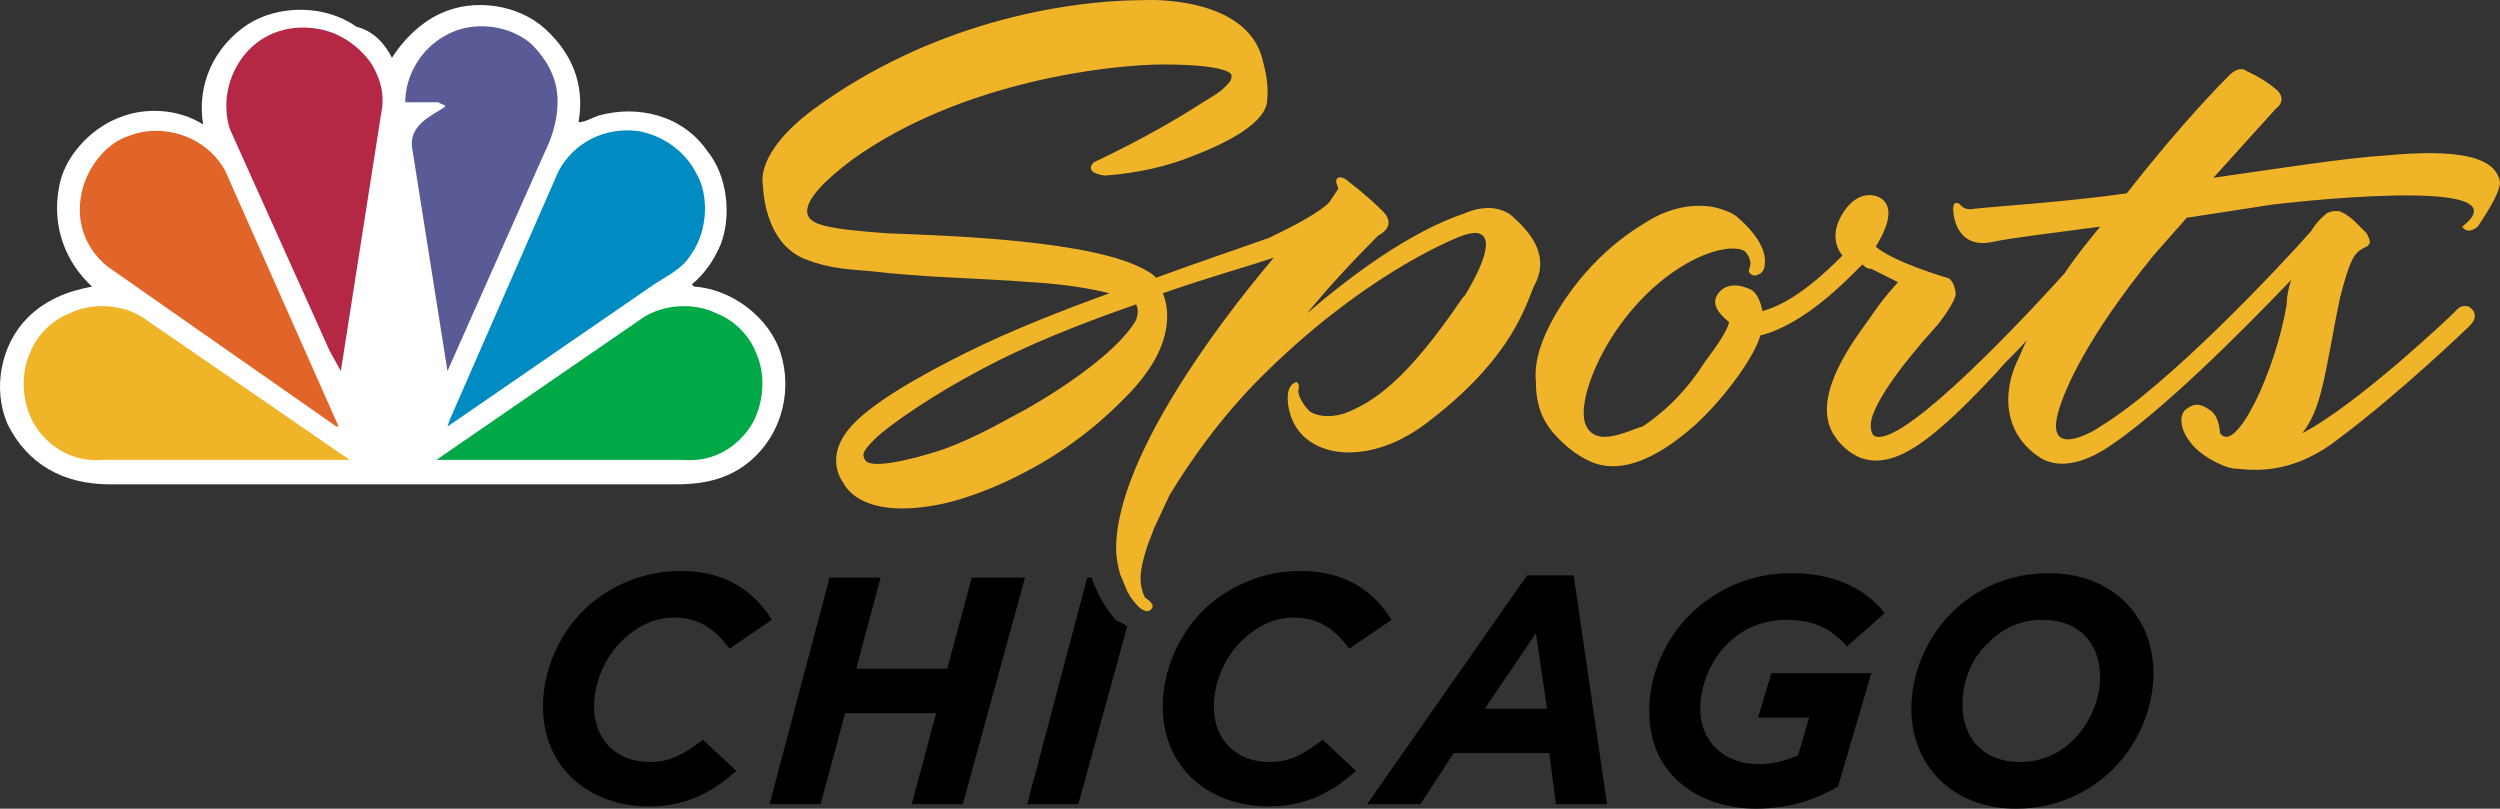 <?xml version="1.0" encoding="UTF-8" standalone="no"?>
<!-- Generator: Adobe Illustrator 21.1.0, SVG Export Plug-In . SVG Version: 6.00 Build 0)  -->

<svg
   xmlns:dc="http://purl.org/dc/elements/1.1/"
   xmlns:cc="http://creativecommons.org/ns#"
   xmlns:rdf="http://www.w3.org/1999/02/22-rdf-syntax-ns#"
   xmlns:svg="http://www.w3.org/2000/svg"
   xmlns="http://www.w3.org/2000/svg"
   xmlns:sodipodi="http://sodipodi.sourceforge.net/DTD/sodipodi-0.dtd"
   xmlns:inkscape="http://www.inkscape.org/namespaces/inkscape"
   version="1.1"
   id="Layer_1"
   x="0px"
   y="0px"
   viewBox="0 0 862.546 278.994"
   xml:space="preserve"
   sodipodi:docname="NBC Sports Chicago.svg"
   width="862.546"
   height="278.994"
   inkscape:version="0.92.2 (5c3e80d, 2017-08-06)"><rect x="0" y="0" width="862.546" height="278.994" fill="#333333" stroke="none"/><defs
     id="defs66" /><sodipodi:namedview
     pagecolor="#ffffff"
     bordercolor="#666666"
     borderopacity="1"
     objecttolerance="10"
     gridtolerance="10"
     guidetolerance="10"
     inkscape:pageopacity="0"
     inkscape:pageshadow="2"
     inkscape:window-width="1920"
     inkscape:window-height="1017"
     id="namedview64"
     showgrid="false"
     fit-margin-top="0"
     fit-margin-left="0"
     fit-margin-right="0"
     fit-margin-bottom="0"
     inkscape:zoom="0.41520468"
     inkscape:cx="43.158656"
     inkscape:cy="17.599997"
     inkscape:window-x="-8"
     inkscape:window-y="-8"
     inkscape:window-maximized="1"
     inkscape:current-layer="CHI" /><style
     type="text/css"
     id="style2">
	.st0{fill:#FFFFFF;}
	.st1{fill:#5A5A96;}
	.st2{fill:#B42846;}
	.st3{fill:#008CC3;}
	.st4{fill:#E16428;}
	.st5{fill:#00A846;}
	.st6{fill:#F0B428;}
</style><g
     id="CHI"
     transform="translate(-0.256,224.894)"><g
       id="g38"
       transform="matrix(7.664,0,0,7.664,-1.703,-360.525)"><g
         id="g18"><path
           class="st0"
           d="M 29.5,52 C 28,52 27,51 27,49.5 c 0,-1.1 0.5,-2.2 1.2,-2.9 0.7,-0.7 1.5,-1.1 2.4,-1.1 1.2,0 1.9,0.6 2.5,1.4 L 35,45.6 c -0.8,-1.3 -2.1,-2.2 -4.1,-2.2 -1.7,0 -3.3,0.7 -4.4,1.8 -1.1,1.1 -1.8,2.7 -1.8,4.3 0,2.7 2,4.5 4.8,4.5 1.7,0 2.9,-0.7 3.9,-1.6 L 31.9,51 c -0.8,0.6 -1.4,1 -2.4,1 z"
           id="path4"
           style="fill:#000000;fill-opacity:1"
           inkscape:connector-curvature="0" /><path
           class="st0"
           d="m 44,43.7 -1.1,4.1 h -4.1 l 1.1,-4.1 h -2.3 l -2.7,10.2 h 2.3 l 1.1,-4.1 h 4.1 l -1.1,4.1 h 2.3 l 2.8,-10.2 z"
           id="path6"
           style="fill:#000000;fill-opacity:1"
           inkscape:connector-curvature="0" /><path
           class="st0"
           d="m 50.4,45.5 c -0.5,-0.6 -0.8,-1.2 -1,-1.8 h -0.2 l -2.7,10.2 h 2.3 l 2.2,-8 c -0.4,-0.3 -0.5,-0.2 -0.6,-0.4 z"
           id="path8"
           style="fill:#000000;fill-opacity:1"
           inkscape:connector-curvature="0" /><path
           class="st0"
           d="m 57.4,52 c -1.5,0 -2.5,-1 -2.5,-2.5 0,-1.1 0.5,-2.2 1.2,-2.9 0.7,-0.7 1.5,-1.1 2.4,-1.1 1.2,0 1.9,0.6 2.5,1.4 l 1.9,-1.3 c -0.8,-1.3 -2.1,-2.2 -4.1,-2.2 -1.7,0 -3.3,0.7 -4.4,1.8 -1.1,1.1 -1.8,2.7 -1.8,4.3 0,2.7 2,4.5 4.8,4.5 1.7,0 2.9,-0.7 3.9,-1.6 L 59.8,51 c -0.8,0.6 -1.4,1 -2.4,1 z"
           id="path10"
           style="fill:#000000;fill-opacity:1"
           inkscape:connector-curvature="0" /><path
           class="st0"
           d="M 71.1,43.6 H 69 l -7.2,10.3 h 2.4 l 1.5,-2.3 H 70 l 0.3,2.3 h 2.3 z m -4,6 2.3,-3.4 0.5,3.4 z"
           id="path12"
           style="fill:#000000;fill-opacity:1"
           inkscape:connector-curvature="0" /><path
           class="st0"
           d="m 79.4,50 h 2.3 l -0.5,1.7 c -0.5,0.2 -1,0.4 -1.8,0.4 -1.4,0 -2.6,-0.9 -2.6,-2.5 0,-1.1 0.5,-2.2 1.2,-2.9 0.7,-0.7 1.6,-1.1 2.7,-1.1 1.3,0 2.1,0.5 2.7,1.2 l 1.7,-1.5 c -0.7,-0.9 -2,-1.8 -4.2,-1.8 -1.8,0 -3.4,0.7 -4.6,1.9 -1.1,1.1 -1.8,2.7 -1.8,4.3 0,3.1 2.5,4.4 4.8,4.4 1.5,0 2.7,-0.4 3.7,-1 L 84.5,48 H 80 Z"
           id="path14"
           style="fill:#000000;fill-opacity:1"
           inkscape:connector-curvature="0" /><path
           class="st0"
           d="m 92.5,43.5 c -1.8,0 -3.3,0.7 -4.4,1.8 -1.1,1.1 -1.8,2.7 -1.8,4.3 0,2.6 1.9,4.5 4.7,4.5 1.8,0 3.3,-0.7 4.4,-1.8 1.1,-1.1 1.8,-2.7 1.8,-4.3 0,-2.6 -1.9,-4.5 -4.7,-4.5 z m 1.1,7.5 c -0.6,0.6 -1.4,1 -2.4,1 -1.7,0 -2.6,-1.1 -2.6,-2.6 0,-1 0.4,-2.1 1.2,-2.8 0.6,-0.6 1.4,-1 2.4,-1 1.7,0 2.6,1.1 2.6,2.6 0,0.9 -0.4,2 -1.2,2.8 z"
           id="path16"
           style="fill:#000000;fill-opacity:1"
           inkscape:connector-curvature="0" /></g><path
         class="st0"
         d="m 17.9,20.3 c 0.5,-0.8 1.3,-1.6 2.2,-2 1.5,-0.7 3.5,-0.4 4.7,0.7 1.2,1.1 1.8,2.5 1.5,4.2 0.3,0 0.6,-0.2 0.9,-0.3 1.8,-0.5 3.8,0 4.9,1.6 0.9,1.1 1.1,2.9 0.6,4.2 -0.3,0.7 -0.7,1.3 -1.3,1.8 l 0.1,0.1 c 1.7,0.1 3.4,1.4 3.9,3 0.5,1.6 0.1,3.4 -1.1,4.6 -1,1 -2.2,1.3 -3.6,1.3 H 5.2 C 3.1,39.5 1.5,38.6 0.6,36.8 -0.1,35.2 0.3,33.2 1.5,32 2.3,31.2 3.3,30.8 4.4,30.6 3.2,29.5 2.6,27.9 2.9,26.2 3.1,24.8 4.3,23.5 5.6,23 6.8,22.5 8.3,22.6 9.4,23.3 v 0 c -0.3,-1.8 0.5,-3.5 2,-4.5 1.4,-0.9 3.5,-0.9 4.9,0.1 0.8,0.2 1.3,0.8 1.6,1.4 z"
         id="path20"
         inkscape:connector-curvature="0"
         style="fill:#ffffff" /><path
         class="st1"
         d="m 25.1,21 c 0.5,1.1 0.2,2.5 -0.3,3.5 l -4.4,9.9 v 0 L 18.8,24.3 c -0.1,-1 0.9,-1.4 1.5,-1.8 0,-0.1 -0.2,-0.1 -0.3,-0.2 h -1.5 v 0 c 0,-1.2 0.7,-2.4 1.8,-3 1.2,-0.7 2.9,-0.5 3.9,0.4 0.3,0.3 0.7,0.8 0.9,1.3 z"
         id="path22"
         inkscape:connector-curvature="0"
         style="fill:#5a5a96" /><path
         class="st2"
         d="m 17,20.6 c 0.4,0.7 0.6,1.4 0.4,2.3 l -1.8,11.5 v 0 l -0.5,-0.9 -4.5,-10 c -0.4,-1.3 0,-2.7 0.9,-3.6 1,-1 2.5,-1.2 3.8,-0.7 0.7,0.3 1.3,0.8 1.7,1.4 z"
         id="path24"
         inkscape:connector-curvature="0"
         style="fill:#b42846" /><path
         class="st3"
         d="m 31.6,25.5 c 0.6,1 0.5,2.6 -0.2,3.6 -0.4,0.7 -1.1,1 -1.7,1.4 l -9.3,6.4 v 0 l 0.1,-0.3 4.9,-11.2 c 0.7,-1.3 2.1,-2 3.6,-1.8 1.1,0.2 2.1,0.9 2.6,1.9 z"
         id="path26"
         inkscape:connector-curvature="0"
         style="fill:#008cc3" /><path
         class="st4"
         d="m 10.4,25.4 5.1,11.5 H 15.4 L 5.1,29.7 C 4,28.8 3.6,27.5 4,26.1 c 0.3,-1 1.1,-2 2.1,-2.3 1.6,-0.6 3.5,0.1 4.3,1.6 z"
         id="path28"
         inkscape:connector-curvature="0"
         style="fill:#e16428" /><path
         class="st5"
         d="m 34.3,33.6 c 0.5,1.1 0.3,2.6 -0.4,3.5 -0.7,0.9 -1.7,1.4 -2.9,1.3 H 19.9 L 29.2,32 c 0.9,-0.6 2.3,-0.7 3.3,-0.2 0.8,0.3 1.5,1 1.8,1.8 z"
         id="path30"
         inkscape:connector-curvature="0"
         style="fill:#00a846" /><path
         class="st6"
         d="M 1.6,33.6 C 1.1,34.7 1.3,36.2 2,37.1 2.7,38 3.7,38.5 4.9,38.4 H 16 L 6.7,32 C 5.8,31.4 4.4,31.3 3.4,31.8 c -0.8,0.3 -1.5,1 -1.8,1.8 z"
         id="path32"
         inkscape:connector-curvature="0"
         style="fill:#f0b428" /><path
         class="st6"
         d="m 68.3,27.4 c -0.9,-0.7 -2.1,-0.1 -2.1,-0.1 -2.4,0.8 -5,2.7 -7.1,4.5 0.9,-1.1 2,-2.3 3.2,-3.5 0,0 0.9,-0.4 0.2,-1.1 -0.7,-0.7 -1.5,-1.3 -1.5,-1.3 0,0 -0.3,-0.3 -0.5,-0.2 -0.2,0.1 0,0.4 0,0.5 l -0.4,0.6 c 0,0 0,0 -0.1,0.1 -0.7,0.6 -2,1.2 -2.6,1.5 -1.4,0.5 -3.2,1.1 -5.1,1.8 C 52.2,30.1 52.1,30 51.9,29.9 49.6,28.5 42.8,28.3 40.2,28.2 37.4,28 36.7,27.8 36.6,27.3 c -0.1,-0.6 0.8,-1.5 2,-2.4 5,-3.6 11.8,-4.3 14,-4.3 2.4,0 3.1,0.3 3.1,0.5 0,0.2 -0.1,0.3 -0.1,0.3 -0.4,0.5 -0.9,0.7 -1.5,1.1 -2.2,1.4 -4.6,2.5 -4.6,2.5 -0.5,0.5 0.5,0.6 0.5,0.6 1.4,-0.1 2.8,-0.4 4,-0.9 2.6,-1 3.3,-1.9 3.3,-2.5 0.1,-0.9 -0.2,-1.7 -0.2,-1.8 -0.7,-2.9 -5.2,-2.7 -5.2,-2.7 -3.9,0 -9.8,1.1 -15,4.9 -2.7,2 -2.3,3.4 -2.3,3.4 0,0 0,2.7 2,3.4 0.8,0.3 1.4,0.4 2.8,0.5 2.6,0.3 4.6,0.3 7.3,0.5 1.6,0.1 2.7,0.3 3.5,0.5 -2.2,0.8 -4.5,1.7 -6.5,2.7 -1.8,0.9 -4.4,2.3 -5.3,3.5 -1,1.3 -0.2,2.3 -0.2,2.3 0.2,0.4 1,1.5 3.8,1.1 1.5,-0.2 3.2,-0.9 4.5,-1.6 1.9,-1 3.3,-2.2 4.1,-3 1.7,-1.6 2.2,-2.9 2.2,-4 0,-0.4 -0.1,-0.8 -0.2,-1 2,-0.7 3.8,-1.2 5,-1.6 -2.8,3.3 -7.1,9.2 -7.1,13.1 0,0.4 0.1,0.9 0.2,1.2 0.1,0.2 0.2,0.5 0.3,0.7 0,0.1 0.1,0.1 0.1,0.2 0,0 0.2,0.3 0.4,0.5 0,0 0.4,0.4 0.6,0.1 0.2,-0.2 -0.3,-0.5 -0.3,-0.5 -0.1,-0.2 -0.2,-0.5 -0.2,-0.9 0,-0.3 0.1,-0.8 0.3,-1.4 0.1,-0.3 0.2,-0.5 0.3,-0.8 L 52.9,40 v 0 0 c 0.9,-1.5 2.3,-3.5 4.1,-5.3 4.4,-4.4 8.3,-6.1 9.1,-6.4 0.6,-0.2 0.8,-0.1 0.9,0 0.6,0.5 -0.8,2.7 -0.8,2.7 l -0.1,0.1 c -2.5,3.7 -4,4.7 -5.3,5.2 -0.9,0.3 -1.5,0 -1.6,-0.1 -0.3,-0.3 -0.5,-0.7 -0.5,-0.9 0.1,-0.4 -0.1,-0.4 -0.1,-0.4 -0.6,0.2 -0.3,1.3 -0.3,1.3 0.5,2.1 3.4,2.6 6.1,0.6 3.6,-2.7 4.4,-4.9 4.9,-6.2 0.8,-1.4 -0.2,-2.5 -1,-3.2 z m -16.9,4.7 c -0.9,1.6 -4,3.5 -5.1,4.1 -0.6,0.3 -1.9,1.1 -3.5,1.7 -1.8,0.6 -3.4,0.9 -3.6,0.5 -0.1,-0.2 -0.2,-0.3 0.4,-0.9 0.7,-0.7 2.8,-2.1 4.7,-3.1 2.2,-1.2 4.8,-2.2 7.1,-3 0.1,0.2 0.1,0.4 0,0.7 z"
         id="path34"
         inkscape:connector-curvature="0"
         style="fill:#f0b428" /><path
         class="st6"
         d="m 112.8,25.9 c -0.2,-1.2 -2,-1.5 -5.2,-1.2 -1.7,0.1 -4.9,0.6 -7.7,1 l 2.8,-3.1 c 0,0 0.6,-0.4 0,-0.9 -0.6,-0.5 -1.3,-0.8 -1.3,-0.8 0,0 -0.3,-0.3 -0.8,0.2 -0.3,0.3 -2.1,2.1 -4.6,5.3 -2.8,0.4 -6.1,0.6 -6.9,0.7 0,0 -0.4,0.1 -0.6,-0.2 0,0 -0.4,-0.3 -0.3,0.4 0,0 0.1,1.6 1.7,1.3 0.9,-0.2 2.7,-0.4 4.9,-0.7 -0.4,0.5 -1,1.2 -1.6,2.1 -2.8,3.1 -7.6,8 -8.6,7.3 0,0 -0.2,-0.2 -0.1,-0.7 0.2,-0.8 1.1,-2.2 3,-4.3 0,0 0.8,-1 0.8,-1.4 -0.1,-0.7 -0.4,-0.7 -0.4,-0.7 0,0 -2.4,-0.7 -3.2,-1.4 0.3,-0.5 1,-1.7 0.2,-2.2 0,0 -1,-0.6 -1.8,0.9 -0.3,0.6 -0.3,1.2 0.1,1.7 -0.6,0.6 -2.1,2.1 -3.6,2.5 -0.1,-0.5 -0.3,-0.9 -0.6,-1 0,0 -0.8,-0.4 -1.3,0.1 -0.5,0.5 -0.1,1 0.4,1.4 -0.1,0.4 -0.5,1 -1.1,1.8 -0.7,1.1 -1.6,2.1 -2.8,2.9 -0.5,0.1 -2.2,1.1 -2.6,-0.2 -0.2,-0.7 0.2,-2.2 1.2,-3.8 2.1,-3.3 5.1,-4.4 6,-3.9 0,0 0.4,0.4 0.2,0.8 0,0 -0.1,0.2 0.2,0.3 0.3,0 0.5,-0.2 0.5,-0.5 0.1,-0.7 -0.5,-1.5 -1.2,-2.1 -0.2,-0.2 -0.5,-0.3 -0.8,-0.4 0,0 -1.3,-0.5 -3,0.4 -0.5,0.3 -2.8,1.5 -4.5,4.5 -0.5,0.9 -0.9,1.9 -0.8,2.9 0,0.6 0.1,1.3 0.5,1.9 0.1,0.2 0.8,1.1 1.8,1.6 1.9,1 4.1,-0.9 4.9,-1.6 1.5,-1.4 2.7,-3.2 2.9,-4 2,-0.5 3.9,-2.5 4.6,-3.2 0.1,0.1 0.2,0.2 0.4,0.2 l 1.2,0.6 c -0.7,0.8 -0.7,0.8 -1.4,1.8 -0.8,1.1 -2.6,3.6 -1.4,5.2 0.2,0.3 0.6,0.7 1.1,0.9 1.6,0.6 3.4,-0.9 6.2,-3.9 0.4,-0.5 0.9,-0.9 1.3,-1.4 -0.2,0.4 -0.3,0.7 -0.5,1.1 -0.7,1.7 -0.3,3.3 1.1,4.2 0.8,0.5 1.9,0.3 3.1,-0.5 2.4,-1.6 5.9,-5.1 8.2,-7.5 -0.1,0.3 -0.2,0.7 -0.2,1.1 -0.5,3 -2.3,6.8 -3,5.8 0,0.1 0,-0.7 -0.4,-1 -0.4,-0.3 -0.7,-0.4 -1.1,-0.1 -0.5,0.3 -0.3,1.6 1.3,2.4 0.4,0.2 0.7,0.3 1,0.3 0.9,0.1 2.6,0.2 4.6,-1.4 2.8,-2.1 5.8,-5 5.8,-5 0,0 0.6,-0.5 0,-0.9 0,0 -0.3,-0.1 -0.5,0.1 -0.1,0.1 -0.3,0.3 -0.3,0.3 0,0 -4.2,4 -6.7,5.3 0.4,-0.5 0.7,-1.2 0.9,-2.1 0.2,-0.7 0.5,-2.6 0.8,-4 0.2,-0.8 0.4,-1.4 0.5,-1.6 0.3,-0.7 0.7,-0.6 0.8,-0.8 0.1,-0.1 0,-0.3 -0.1,-0.5 -0.2,-0.2 -0.4,-0.4 -0.5,-0.5 -0.2,-0.2 -0.6,-0.5 -0.8,-0.5 -0.2,0 -0.3,0 -0.5,0.1 -0.1,0.1 -0.4,0.3 -0.7,0.8 -1.5,1.7 -6.5,7 -9.5,8.8 0.2,-0.1 -2.5,1.7 -1.9,-0.6 0.3,-1.1 1.3,-3.4 4.3,-7.1 l 1.5,-1.7 c 1.3,-0.2 2.6,-0.4 3.9,-0.6 0,0 11.6,-1.4 8.5,1 0,0 0.2,0.4 0.7,0 0.6,-0.9 1,-1.6 1,-2 z"
         id="path36"
         inkscape:connector-curvature="0"
         style="fill:#f0b428" /></g></g></svg>